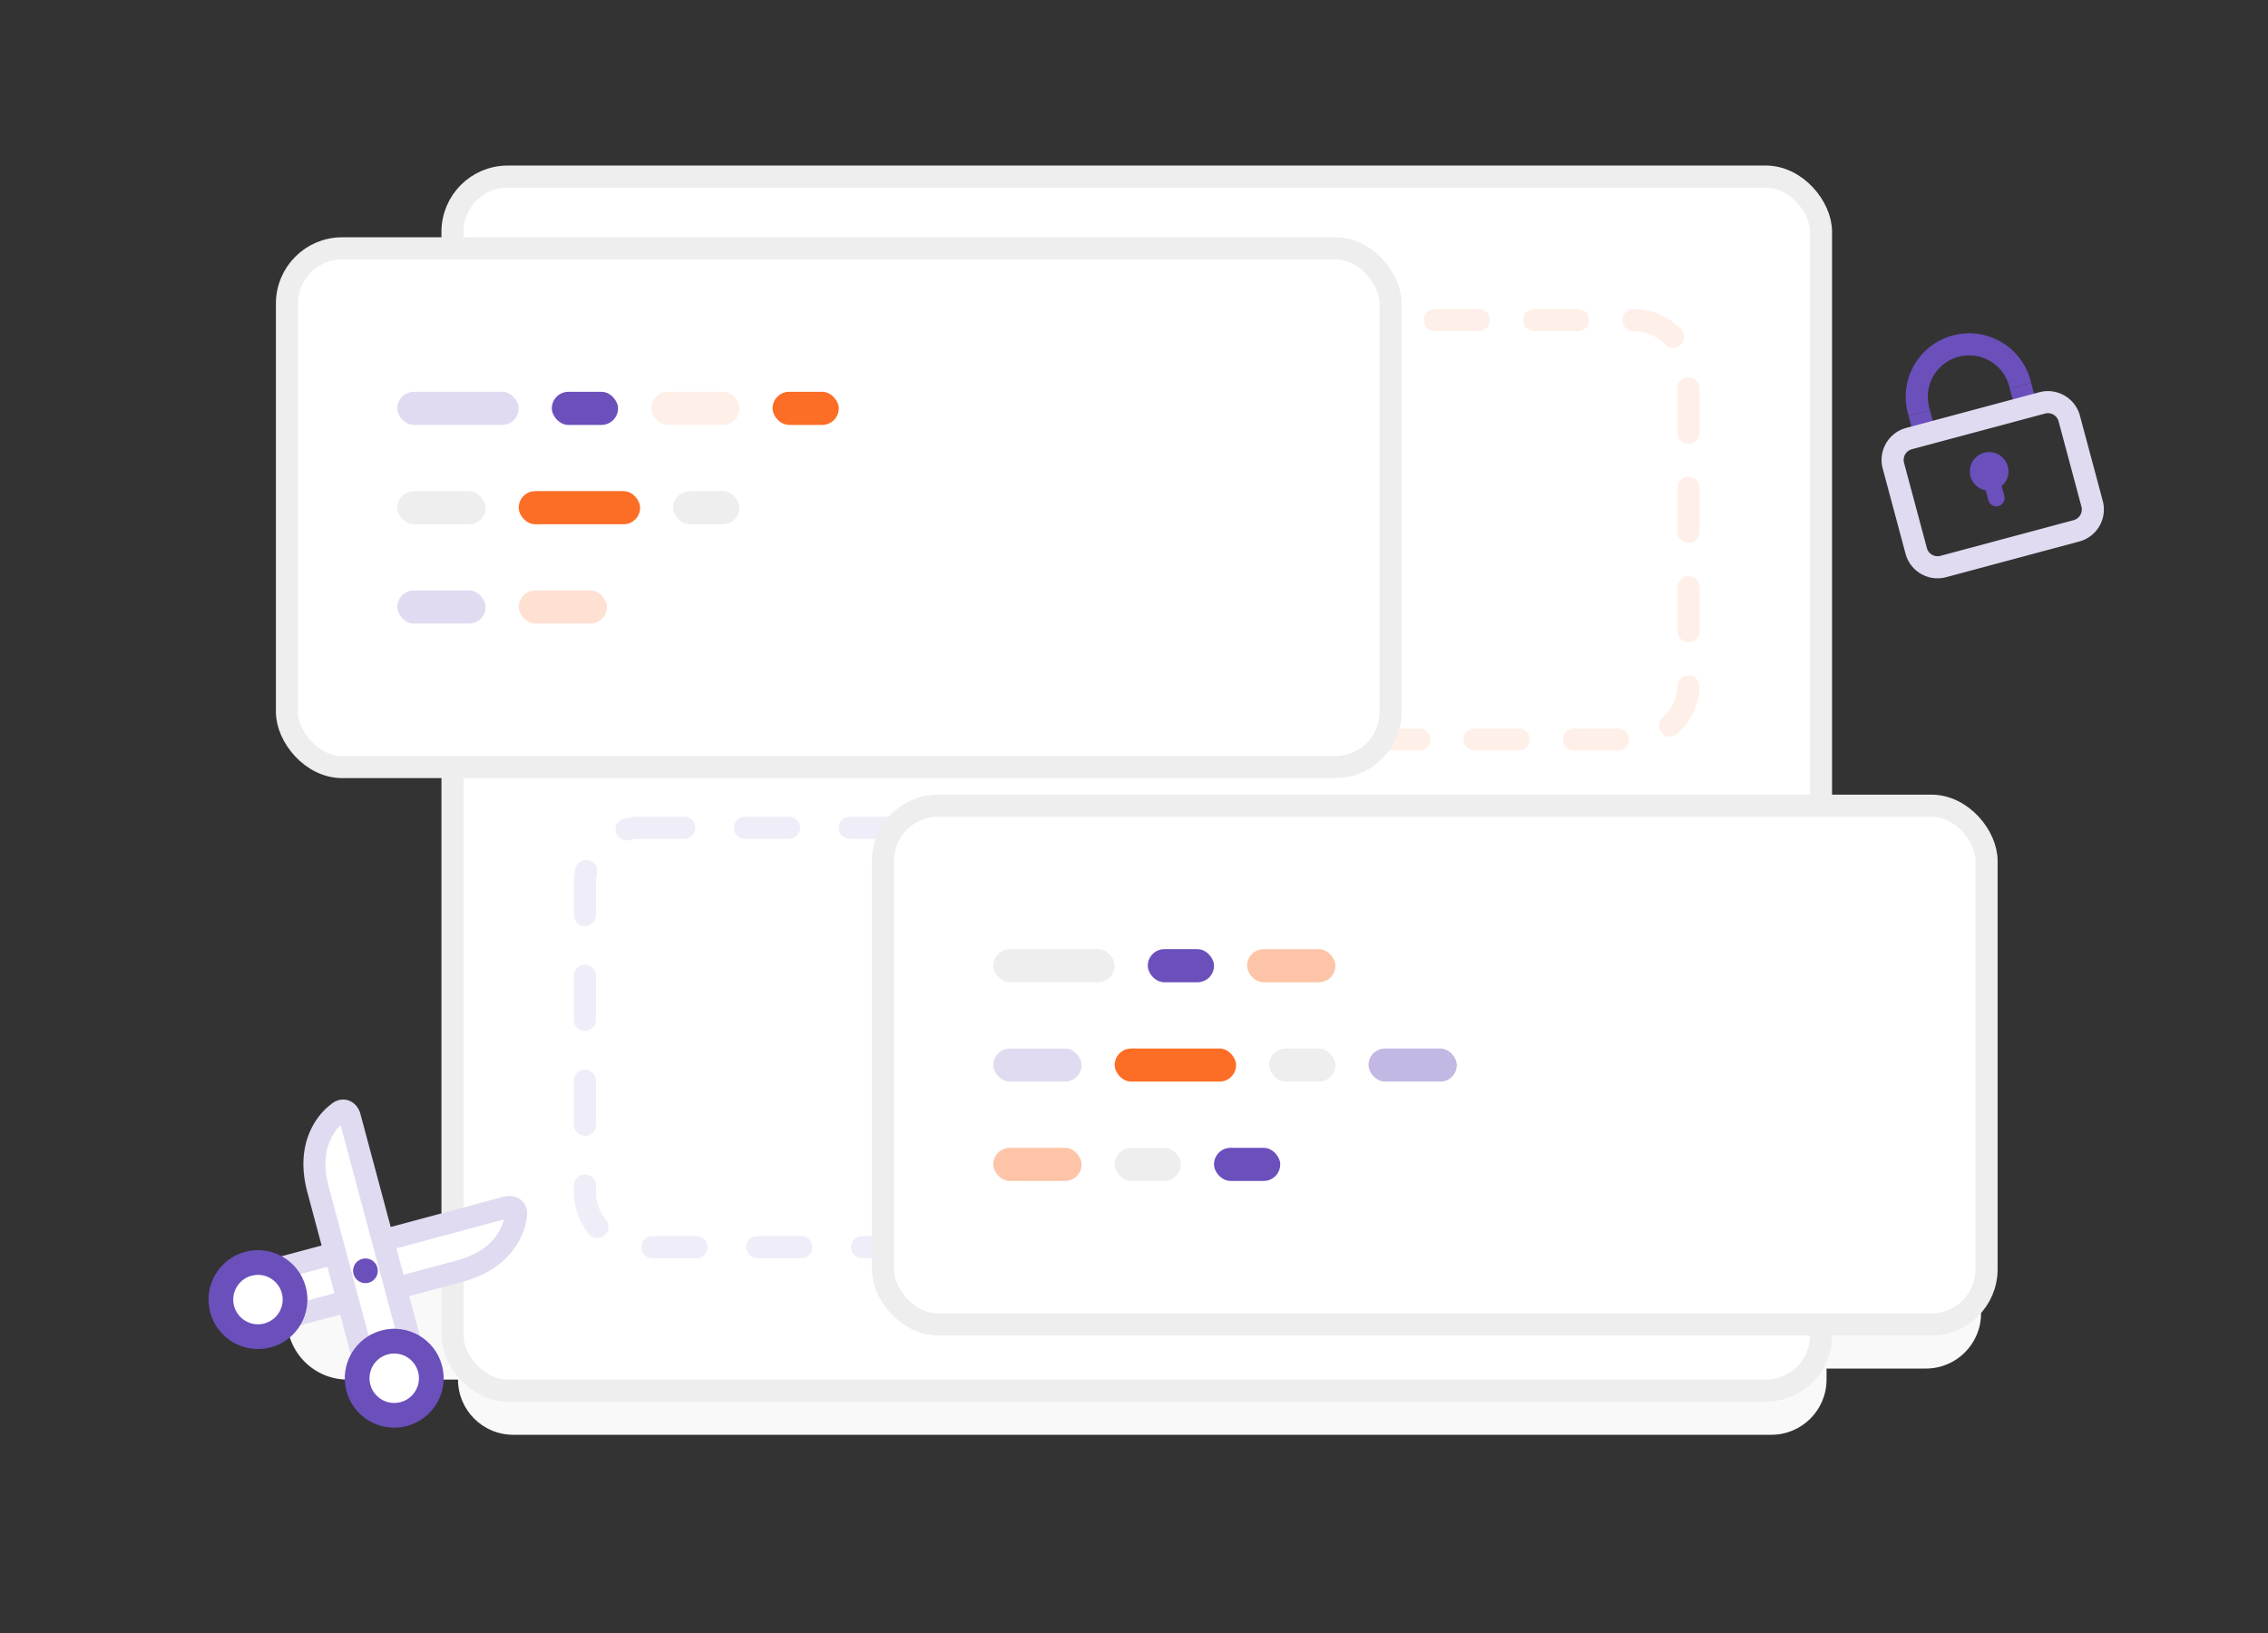 <svg width="411" height="296" viewBox="0 0 411 296" xmlns="http://www.w3.org/2000/svg"><rect x="0" y="0" width="411" height="296" fill="#333333" stroke="none"/><g fill="none" fill-rule="evenodd"><g transform="matrix(-1 0 0 1 295 163)" fill="#F9F9F9"><rect x="85" y="65" width="158" height="22" rx="11"/><rect x="22" y="22" width="158" height="22" rx="11"/><path d="M80.503 0C74.425 0 69.5 4.925 69.5 11c0 6.076 4.925 11 11.002 11H36.499c6.078 0 11.002-4.925 11.002-11 0-6.076-4.926-11-11.002-11h44.004zm60 44c-6.078 0-11.002 4.925-11.002 11 0 6.076 4.925 11 11.002 11H96.499c6.078 0 11.002-4.925 11.002-11 0-6.076-4.926-11-11.002-11h44.004z"/></g><g transform="translate(82 32)"><path d="M249 122h18c5.523 0 10 4.477 10 10v74c0 5.523-4.477 10-10 10h-18v2c0 5.523-4.477 10-10 10H11c-5.523 0-10-4.477-10-10V18C1 12.477 5.477 8 11 8h228c5.523 0 10 4.477 10 10v104z" fill="#F9F9F9"/><rect stroke="#EEE" stroke-width="4" fill="#FFF" width="248" height="220" rx="10"/><path d="M34 28a2 2 0 110-4h8a2 2 0 110 4h-8zm18 0a2 2 0 110-4h8a2 2 0 110 4h-8zm18 0a2 2 0 110-4h8a2 2 0 110 4h-8zm18 0a2 2 0 110-4h8a2 2 0 110 4h-8zm18 0a2 2 0 010-4h8a2 2 0 010 4h-8zm18 0a2 2 0 010-4h8a2 2 0 010 4h-8zm18 0a2 2 0 010-4h8a2 2 0 010 4h-8zm18 0a2 2 0 010-4h8a2 2 0 010 4h-8zm18 0a2 2 0 010-4h8a2 2 0 010 4h-8zm18 0a2 2 0 010-4h8a2 2 0 010 4h-8zm18 0a2 2 0 010-4c3.308 0 6.406 1.348 8.652 3.685a2 2 0 01-2.883 2.772A7.97 7.97 0 00214 28zm8 10.39a2 2 0 014 0v8a2 2 0 01-4 0v-8zm0 18a2 2 0 014 0v8a2 2 0 01-4 0v-8zm0 18a2 2 0 014 0v8a2 2 0 01-4 0v-8zm-.006 17.924a2 2 0 113.997.154 11.973 11.973 0 01-4.02 8.503 2 2 0 01-2.658-2.99 7.974 7.974 0 002.681-5.667zM211.218 100a2 2 0 110 4h-8a2 2 0 010-4h8zm-18 0a2 2 0 110 4h-8a2 2 0 010-4h8zm-18 0a2 2 0 110 4h-8a2 2 0 010-4h8zm-18 0a2 2 0 110 4h-8a2 2 0 010-4h8zm-18 0a2 2 0 110 4h-8a2 2 0 010-4h8zm-18 0a2 2 0 110 4h-8a2 2 0 010-4h8zm-18 0a2 2 0 110 4h-8a2 2 0 010-4h8zm-18 0a2 2 0 010 4h-8a2 2 0 010-4h8zm-18 0a2 2 0 010 4h-8a2 2 0 010-4h8zm-18 0a2 2 0 010 4h-8a2 2 0 010-4h8zm-17.423-.307a2 2 0 11-1.1 3.846 12.025 12.025 0 01-7.304-5.927 2 2 0 113.534-1.873 8.025 8.025 0 004.87 3.954zM26 86.827a2 2 0 11-4 0v-8a2 2 0 114 0v8zm0-18a2 2 0 11-4 0v-8a2 2 0 114 0v8zm0-18a2 2 0 11-4 0v-8a2 2 0 114 0v8zm.4-17.334a2 2 0 01-3.799-1.252 12.03 12.03 0 016.211-7.064 2 2 0 011.731 3.606 8.03 8.03 0 00-4.143 4.71z" fill="#FEF0E8" fill-rule="nonzero"/><path d="M34 120a2 2 0 010-4h8a2 2 0 010 4h-8zm19 0a2 2 0 010-4h8a2 2 0 010 4h-8zm19 0a2 2 0 010-4h8a2 2 0 010 4h-8zm19 0a2 2 0 010-4h8a2 2 0 010 4h-8zm19 0a2 2 0 010-4h8a2 2 0 010 4h-8zm19 0a2 2 0 010-4h8a2 2 0 010 4h-8zm19 0a2 2 0 010-4h8a2 2 0 010 4h-8zm19 0a2 2 0 010-4h8a2 2 0 010 4h-8zm19 0a2 2 0 010-4h8a2 2 0 010 4h-8zm19 0a2 2 0 010-4h8a2 2 0 010 4h-8zm15.78 3.75a2 2 0 013.386-2.128A11.952 11.952 0 01226 128v2.39a2 2 0 01-4 0V128a7.952 7.952 0 00-1.22-4.25zm1.22 17.64a2 2 0 114 0v8a2 2 0 01-4 0v-8zm0 19a2 2 0 114 0v8a2 2 0 01-4 0v-8zm0 19a2 2 0 114 0V184c0 1.381-.234 2.733-.687 4.01a2 2 0 01-3.77-1.336c.301-.85.457-1.75.457-2.674v-4.61zm-7.008 12.55a2 2 0 11.49 3.97c-.481.059-.967.089-1.46.09h-6.804a2 2 0 110-4h6.799c.328 0 .654-.021.975-.06zm-18.774.06a2 2 0 110 4h-8a2 2 0 010-4h8zm-19 0a2 2 0 110 4h-8a2 2 0 010-4h8zm-19 0a2 2 0 110 4h-8a2 2 0 010-4h8zm-19 0a2 2 0 110 4h-8a2 2 0 010-4h8zm-19 0a2 2 0 110 4h-8a2 2 0 010-4h8zm-19 0a2 2 0 110 4h-8a2 2 0 010-4h8zm-19 0a2 2 0 010 4h-8a2 2 0 010-4h8zm-19 0a2 2 0 010 4h-8a2 2 0 010-4h8zm-19 0a2 2 0 010 4h-8a2 2 0 010-4h8zm-16.412-2.936a2 2 0 01-3.095 2.534A11.957 11.957 0 0122 184v-1.173a2 2 0 014 0V184a7.96 7.96 0 001.806 5.064zM26 171.827a2 2 0 11-4 0v-8a2 2 0 014 0v8zm0-19a2 2 0 11-4 0v-8a2 2 0 014 0v8zm0-19a2 2 0 11-4 0V128c0-.878.095-1.745.28-2.59a2 2 0 113.907.86A8.036 8.036 0 0026 128v5.827zm6.037-13.585a2 2 0 01-.978-3.879c.942-.237 1.914-.36 2.9-.363a2 2 0 01.014 4 8.018 8.018 0 00-1.936.242z" fill="#EFEDF8" fill-rule="nonzero"/></g><g transform="rotate(75 -93.49 167.014)"><path d="M4.48 1.455c0-1.237.908-1.82 1.989-1.205 0 0 6.971 2.344 6.971 12.406V42.56H4.48V1.455z" fill="#FFF"/><path d="M6.48 40.56h4.96V12.656c0-3.89-1.11-6.668-2.94-8.602A8.592 8.592 0 006.48 2.46v38.1zM8.557-.959c.978.564 1.949 1.31 2.85 2.265 2.53 2.675 4.033 6.436 4.033 11.35V44.56H2.48V1.455c0-2.69 2.43-4.252 4.808-3.035.326.125.76.327 1.269.621z" fill="#E1DBF1" fill-rule="nonzero"/><circle fill="#6B4FBB" cx="8.96" cy="49.28" r="8.96"/><circle fill="#FFF" cx="8.96" cy="49.28" r="4.48"/></g><g transform="scale(-1 1) rotate(15 -785.025 -154.83)"><path d="M4.48 3.455c0-1.237.908-1.82 1.989-1.205 0 0 6.971 2.344 6.971 12.406V44.56H4.48V3.455z" fill="#FFF"/><path d="M6.48 42.56h4.96V14.656c0-3.89-1.11-6.668-2.94-8.602A8.592 8.592 0 006.48 4.46v38.1zM8.557 1.041c.978.564 1.949 1.31 2.85 2.265 2.53 2.675 4.033 6.436 4.033 11.35V46.56H2.48V3.455C2.48.765 4.91-.797 7.288.42c.326.125.76.327 1.269.621z" fill="#E1DBF1" fill-rule="nonzero"/><circle fill="#6B4FBB" cx="8.96" cy="31.12" r="2.24"/><circle fill="#6B4FBB" cx="8.96" cy="51.28" r="8.96"/><circle fill="#FFF" cx="8.96" cy="51.28" r="4.48"/></g><g transform="translate(52 45)"><rect stroke="#EEE" stroke-width="4" fill="#FFF" stroke-linecap="round" width="200" height="94" rx="10"/><g transform="translate(20 26)"><rect fill="#E1DBF1" width="22" height="6" rx="3"/><rect fill="#FC6D26" x="22" y="18" width="22" height="6" rx="3"/><rect fill="#FEF0E8" x="46" width="16" height="6" rx="3"/><rect fill="#EEE" y="18" width="16" height="6" rx="3"/><rect fill="#E1DBF1" y="36" width="16" height="6" rx="3"/><rect fill="#FEE1D3" x="22" y="36" width="16" height="6" rx="3"/><rect fill="#6B4FBB" x="28" width="12" height="6" rx="3"/><rect fill="#EEE" x="50" y="18" width="12" height="6" rx="3"/><rect fill="#FC6D26" x="68" width="12" height="6" rx="3"/></g></g><g transform="translate(160 146)"><rect stroke="#EEE" stroke-width="4" fill="#FFF" stroke-linecap="round" width="200" height="94" rx="10"/><g transform="translate(20 26)"><rect fill="#EEE" width="22" height="6" rx="3"/><rect fill="#FC6D26" x="22" y="18" width="22" height="6" rx="3"/><rect fill="#FDC4A8" x="46" width="16" height="6" rx="3"/><rect fill="#FDC4A8" y="36" width="16" height="6" rx="3"/><rect fill="#E1DBF1" y="18" width="16" height="6" rx="3"/><rect fill="#C3B8E3" x="68" y="18" width="16" height="6" rx="3"/><rect fill="#6B4FBB" x="28" width="12" height="6" rx="3"/><rect fill="#EEE" x="50" y="18" width="12" height="6" rx="3"/><rect fill="#EEE" x="22" y="36" width="12" height="6" rx="3"/><rect fill="#6B4FBB" x="40" y="36" width="12" height="6" rx="3"/></g></g><g fill="#6B4FBB"><path d="M345.878 75.353a10.63 10.63 0 01-.14-.48c-1.644-6.135 1.997-12.441 8.132-14.085 6.134-1.644 12.44 1.997 14.084 8.132.044.162.083.324.12.486l-3.87 1.036a7.5 7.5 0 10-14.457 3.874l-3.87 1.037z"/><path d="M345.867 75.356l3.864-1.036 1.294 4.83-3.864 1.035zm18.353-4.918l3.864-1.035 1.294 4.83-3.864 1.035z"/></g><path d="M345.042 83.866l4.137 15.442a2.004 2.004 0 002.458 1.419l24.136-6.467a2.008 2.008 0 001.418-2.458l-4.137-15.442a2.004 2.004 0 00-2.458-1.419l-24.136 6.467a2.008 2.008 0 00-1.418 2.458zm-3.864 1.035a6.008 6.008 0 014.247-7.356l24.136-6.467a6.004 6.004 0 017.356 4.247l4.138 15.442a6.008 6.008 0 01-4.247 7.356l-24.136 6.468a6.004 6.004 0 01-7.356-4.248l-4.138-15.442z" fill="#E1DBF1" fill-rule="nonzero"/><path d="M359.84 88.863a3.5 3.5 0 112.897-.777l.476 1.776c.214.8-.255 1.62-1.061 1.836a1.496 1.496 0 01-1.837-1.06l-.476-1.775z" fill="#6B4FBB"/></g></svg>